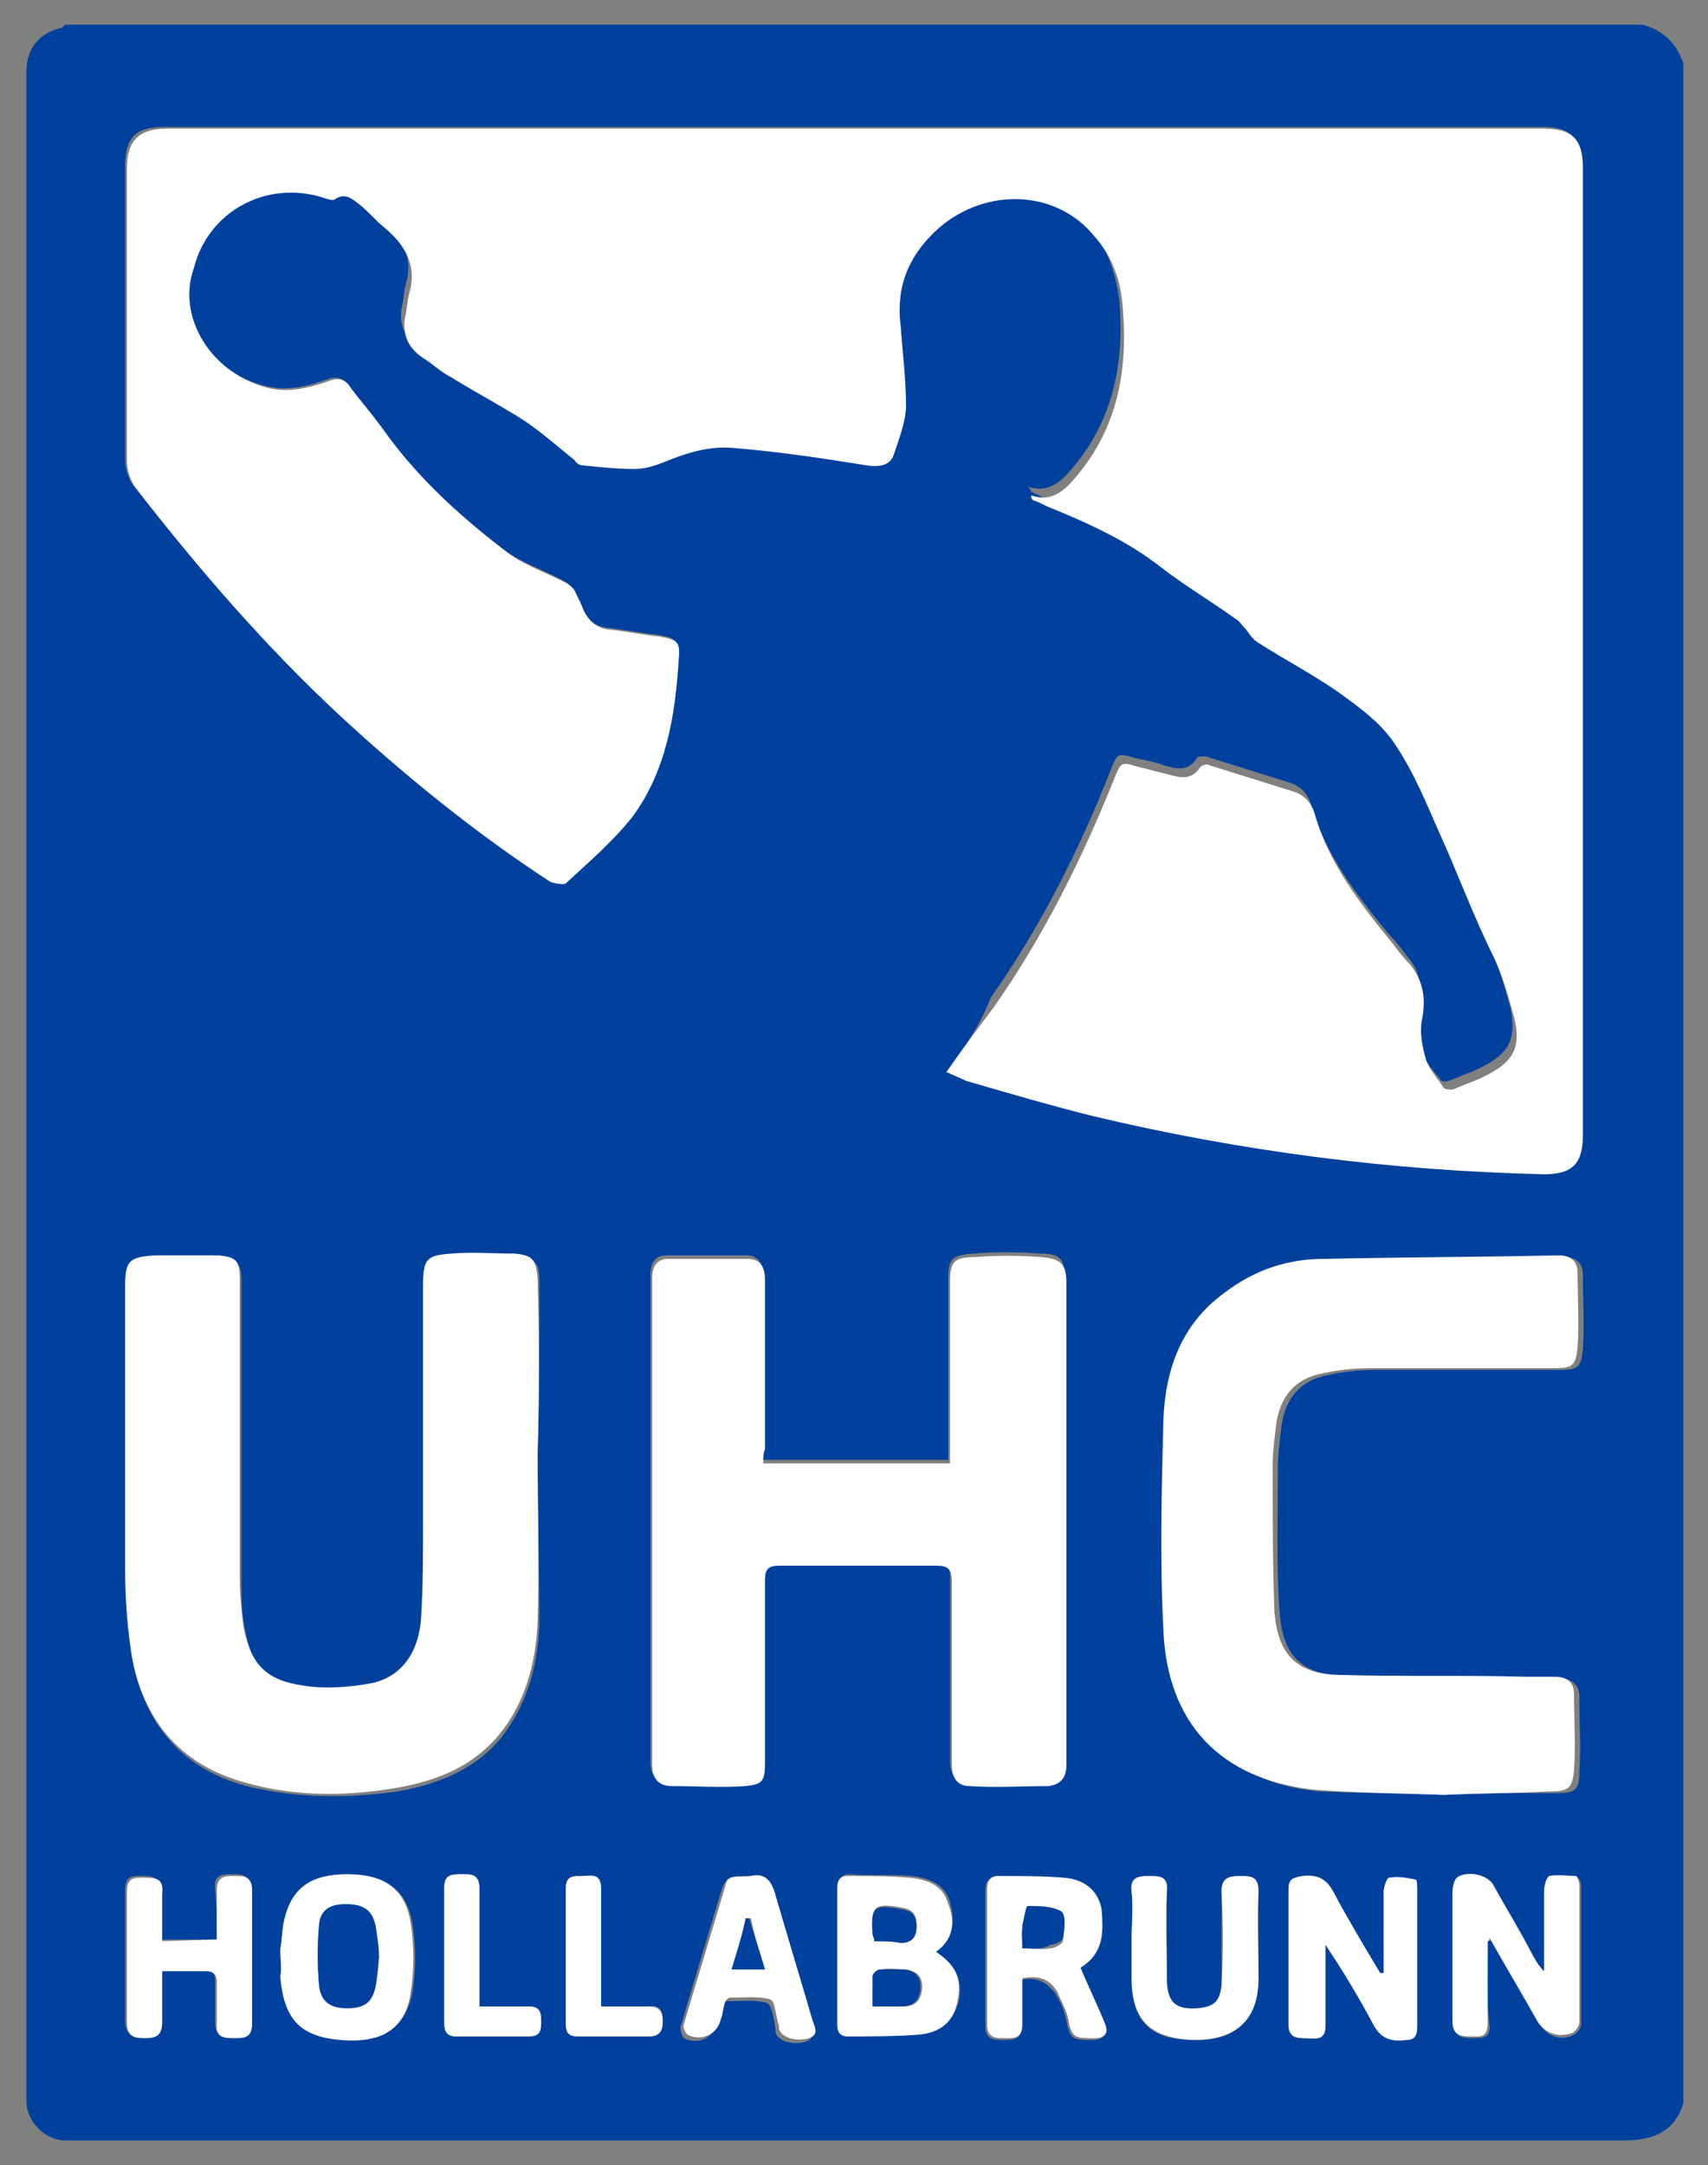 <?xml version="1.0" encoding="UTF-8"?>
<!-- Generator: Adobe Illustrator 25.4.1, SVG Export Plug-In . SVG Version: 6.00 Build 0)  -->
<svg xmlns="http://www.w3.org/2000/svg" xmlns:xlink="http://www.w3.org/1999/xlink" version="1.1" id="Ebene_1" x="0px" y="0px" viewBox="0 0 96.9 122.8" style="enable-background:new 0 0 96.9 122.8;" xml:space="preserve">
<rect x="0" y="0" width="96.9" height="122.8" fill="#808080" stroke="none"/>
<style type="text/css">
	.st0{clip-path:url(#SVGID_00000044897678095751624220000007863811680093288366_);fill:#01419D;}
	.st1{clip-path:url(#SVGID_00000079458232371884738650000018054026421333492366_);fill:#FFFFFF;}
	.st2{clip-path:url(#SVGID_00000047049907735337744790000005126619877662939542_);fill:#FFFFFF;}
	.st3{clip-path:url(#SVGID_00000137111577380628780580000012491106192844276374_);fill:#FFFFFF;}
	.st4{clip-path:url(#SVGID_00000017487862541380189700000006339449348670381457_);fill:#FFFFFF;}
	.st5{clip-path:url(#SVGID_00000137850141824800736170000002707085168996288921_);fill:#FFFFFF;}
	.st6{clip-path:url(#SVGID_00000130611031731684931180000012555153532011151018_);fill:#FFFFFF;}
	.st7{clip-path:url(#SVGID_00000124156454855136745600000011872432675100386740_);fill:#FFFFFF;}
	.st8{clip-path:url(#SVGID_00000021116754164899384860000004888613390084198789_);fill:#FFFFFF;}
	.st9{clip-path:url(#SVGID_00000150082786908615656200000013694308816462732733_);fill:#FFFFFF;}
	.st10{clip-path:url(#SVGID_00000016038113982709406550000017271654957660382642_);fill:#FFFFFF;}
	.st11{clip-path:url(#SVGID_00000019680169349304427870000001667495798429351557_);fill:#FFFFFF;}
	.st12{clip-path:url(#SVGID_00000048494280741121285670000003543500245202397590_);fill:#FFFFFF;}
	.st13{clip-path:url(#SVGID_00000143577759284727724330000004169246054582874013_);fill:#FFFFFF;}
	.st14{clip-path:url(#SVGID_00000140011720611324874970000008057253249965738901_);fill:#FFFFFF;}
	.st15{clip-path:url(#SVGID_00000080180738461215769690000003304118989877605794_);fill:#01419D;}
	.st16{clip-path:url(#SVGID_00000145024283035344083010000000403740015032501434_);fill:#01419D;}
	.st17{clip-path:url(#SVGID_00000103977320871538813710000018083597996257028269_);fill:#01419D;}
	.st18{clip-path:url(#SVGID_00000120536909051124546070000009982544950867912092_);fill:#01419D;}
	.st19{clip-path:url(#SVGID_00000077314902449946016120000005303799895135935618_);fill:#01419D;}
</style>
<g>
	<g>
		<g>
			<defs>
				<rect id="SVGID_1_" x="1.4" y="1.4" width="94.1" height="120"></rect>
			</defs>
			<clipPath id="SVGID_00000025415882325310544160000017083898304379051196_">
				<use xlink:href="#SVGID_1_" style="overflow:visible;"></use>
			</clipPath>
			<path style="clip-path:url(#SVGID_00000025415882325310544160000017083898304379051196_);fill:#01419D;" d="M34.1,113.8     c0-0.4,0-0.7,0-1c0-1.9,0-3.8,0-5.7c0-0.9-0.6-0.7-1.1-0.7s-0.9,0-0.9,0.7c0,2.6,0,5.1,0,7.7c0,0.6,0.2,0.7,0.7,0.7     c1.3,0,2.7,0,4,0c0.7,0,0.8-0.4,0.8-0.9c0-0.6-0.2-0.9-0.8-0.8C36,113.9,35.1,113.8,34.1,113.8 M27.2,113.8c0-0.4,0-0.8,0-1.1     c0-1.9,0-3.7,0-5.6c0-0.9-0.6-0.7-1.1-0.8c-0.6,0-0.9,0.1-0.9,0.8c0,2.5,0,5.1,0,7.6c0,0.5,0.2,0.8,0.7,0.8c1.4,0,2.7,0,4.1,0     c0.7,0,0.7-0.4,0.7-0.9s-0.1-0.8-0.7-0.8C29.1,113.9,28.2,113.8,27.2,113.8 M42.6,106.4c-0.7,0-1.3-0.1-1.6,0.6     c-0.8,2.6-1.6,5.3-2.4,8c0,0.2,0.1,0.5,0.2,0.6c0.8,0.4,1.7,0,1.9-0.9c0.1-0.3,0.1-0.6,0.2-0.8c0.1-0.1,0.2-0.3,0.3-0.4     c0.8,0,1.6-0.1,2.3,0.1c0.3,0.1,0.4,0.9,0.5,1.5c0,0,0,0.1,0,0.2c0.2,0.5,1,0.7,1.7,0.5c0.6-0.2,0.3-0.6,0.2-1     c-0.7-2.4-1.4-4.7-2.1-7.1C43.8,106.7,43.4,106.2,42.6,106.4 M64.2,110c0,0.7,0,1.5,0,2.2c0,2.4,1,3.5,3.5,3.5     c2.4,0.1,3.6-1.1,3.7-3.5c0-1.6,0-3.3,0-4.9c0-0.8-0.3-0.9-1-0.9s-1.1,0.1-1.1,0.9c0,1.7,0,3.5,0,5.3c0,0.9-0.4,1.2-1.3,1.3     c-1.3,0.1-1.8-0.3-1.8-1.7c0-1.6,0-3.2,0-4.9c0-0.8-0.4-0.8-1-0.9c-0.6,0-1,0.1-1,0.9C64.3,108.2,64.2,109.1,64.2,110      M15.9,110.6c0,0.5,0.1,1,0.1,1.5c0.1,2.3,1.1,3.4,3.4,3.6c2.2,0.1,3.6-0.6,4-2.7c0.2-1.3,0.2-2.6,0-3.9     c-0.3-1.9-1.5-2.7-3.6-2.8c-2.1,0-3.2,0.8-3.6,2.7C16,109.5,16,110.1,15.9,110.6 M12.3,110H9.1c0-0.9,0-1.8,0-2.7     c0-0.7-0.3-0.9-0.9-0.9s-1.1-0.1-1.1,0.8c0,2.5,0,5,0,7.4c0,0.8,0.4,0.9,1,0.9c0.6,0,1.1,0,1-0.9c-0.1-1,0-1.9,0-2.9     c0.9,0,1.7,0,2.5,0c0.4,0,0.6,0.2,0.6,0.6c0,0.8,0,1.6,0,2.4s0.5,0.8,1,0.8c0.6,0,1,0,1-0.8c0-2.5,0-5.1,0-7.6     c0-0.8-0.5-0.8-1-0.8s-1.1,0-1,0.8C12.3,108.1,12.3,109,12.3,110 M61.3,111.6C61.2,111.7,61.3,111.6,61.3,111.6     c1.3-0.8,1.4-2,1.1-3.2c-0.2-1.1-1-1.7-2.1-1.8c-1.3-0.1-2.6-0.1-3.8-0.1c-0.5,0-0.6,0.3-0.6,0.8c0,2.5,0,5.1,0,7.6     c0,0.8,0.5,0.8,1,0.8c0.6,0,1.1,0,1-0.8c0-0.9,0-1.7,0-2.6c0.9-0.2,1.5,0.1,2,0.8c0.3,0.5,0.5,1,0.6,1.5c0.2,1.1,0.4,1.1,1.5,1.1     c0.6,0,0.8-0.3,0.6-0.8C62.3,113.8,61.8,112.8,61.3,111.6 M53.1,110.7c1-0.8,1.1-1.7,0.8-2.8c-0.3-1.1-1.3-1.4-2.2-1.5     c-1.2-0.1-2.3,0-3.5-0.1c-0.5,0-0.6,0.3-0.6,0.7c0,2.6,0,5.1,0,7.7c0,0.4,0.2,0.7,0.6,0.7c1.3,0,2.7,0,4-0.1s1.9-0.8,2.2-1.8     C54.6,112.3,54.3,111.6,53.1,110.7 M84.4,110.1c0.1,0,0.1,0,0.2-0.1c0.9,1.6,1.8,3.1,2.7,4.7c0.4,0.8,1.3,1.1,2,0.7     c0.2-0.1,0.4-0.4,0.4-0.6c0-2.6,0-5.2,0-7.8c0-0.2-0.1-0.5-0.2-0.5c-0.5-0.1-1-0.1-1.5,0c-0.2,0-0.3,0.6-0.3,0.9     c0,0.9,0,1.9,0,2.8c0,0.6,0,1.1,0,1.7c-0.3-0.2-0.5-0.5-0.6-0.8c-0.8-1.4-1.6-2.7-2.3-4.1c-0.3-0.6-1.2-0.9-1.9-0.5     c-0.2,0.1-0.4,0.7-0.4,1c0,2.4,0,4.8,0,7.2c0,0.8,0.4,0.9,1,0.9s1.1,0,1-0.8C84.3,113.2,84.4,111.7,84.4,110.1 M78.5,111.9     c-0.1,0-0.1,0-0.2,0c-0.9-1.5-1.8-3-2.6-4.5c-0.4-0.8-0.9-1.1-1.8-1c-0.6,0.1-0.8,0.2-0.8,0.8c0,2.5,0,5.1,0,7.6     c0,0.7,0.3,0.8,0.9,0.8c0.5,0,1.2,0.2,1.2-0.7c0-1.3,0-2.6,0-3.9c0-0.2,0-0.5,0-0.7c1,1.5,1.9,2.9,2.7,4.5c0.4,0.9,1.1,1,1.9,0.9     c0.4,0,0.6-0.2,0.6-0.7c0-2.6,0-5.2,0-7.9c0-0.2-0.1-0.5-0.1-0.5c-0.5-0.1-1-0.1-1.5-0.1c-0.1,0-0.3,0.5-0.3,0.8     C78.5,108.8,78.5,110.4,78.5,111.9 M81.9,101.8C81.9,101.8,81.9,101.7,81.9,101.8c2.1-0.1,4.2-0.1,6.4-0.1c1.1,0,1.3-0.2,1.3-1.2     c0.1-1.4,0-2.9,0-4.3c0-0.7-0.5-1-1.1-1c-0.5,0-1.1,0-1.6,0c-3.5,0-7,0-10.4-0.1c-2.6-0.1-3.7-1.1-3.9-3.6     c-0.2-2.7-0.1-5.5-0.1-8.2c0-0.8,0.1-1.6,0.2-2.4c0.2-1.5,1-2.6,2.6-2.9c0.9-0.2,1.8-0.3,2.7-0.3c3.5,0,7,0,10.4,0     c1.1,0,1.3-0.1,1.4-1.2c0.1-1.4,0-2.8,0-4.2c0-0.7-0.4-1-1.1-1c-4.4,0-8.9,0-13.3,0.2c-2,0.1-4,0.7-5.6,1.9     c-2.4,1.8-3.4,4.5-3.5,7.3c-0.2,3.9-0.2,7.8,0,11.8c0.2,5.3,3.3,8.6,8.5,9.1C76.9,101.7,79.4,101.7,81.9,101.8 M30.5,82.4     C30.5,82.4,30.6,82.4,30.5,82.4c0.1-3.2,0.1-6.5,0.1-9.7c0-1.1-0.2-1.3-1.3-1.4c-1.2-0.1-2.4-0.1-3.6,0c-1.5,0.1-1.6,0.3-1.6,1.8     c0,4.5,0,8.9,0,13.4c0,1.8,0,3.5-0.1,5.3c-0.1,2.2-1.1,3.6-3,3.9c-1.2,0.2-2.5,0.3-3.7,0.1c-2.1-0.3-3-1.2-3.4-3.4     c-0.2-0.9-0.2-1.8-0.2-2.7c0-5.7,0-11.3,0-17c0-1-0.2-1.3-1.2-1.3c-1.2-0.1-2.4-0.1-3.6,0c-1.5,0.1-1.7,0.3-1.7,1.8     c0,5.3,0,10.7,0,16c0,1.5,0.1,2.9,0.3,4.4c0.5,4,2.7,6.7,6.5,7.7c2.8,0.7,5.7,0.7,8.6,0.3c2.2-0.4,4.3-1.2,5.8-3     c1.5-1.9,2.1-4.1,2.2-6.4C30.6,88.8,30.5,85.6,30.5,82.4 M43.3,83c0-0.3,0-0.7,0-1c0-3.2,0-6.4,0-9.6c0-0.8-0.3-1.2-1-1.2     c-1.5,0-3,0-4.5,0c-0.6,0-0.9,0.4-0.9,1.1c0,9.2,0,18.4,0,27.6c0,0.8,0.3,1.2,1.1,1.2c1.4,0,2.8,0.1,4.2,0c1-0.1,1.1-0.3,1.1-1.4     c0-3.4,0-6.9,0-10.3c0-0.6,0.2-0.8,0.8-0.8c3,0,6,0,8.9,0c0.7,0,0.9,0.2,0.9,0.9c0,3.5,0,6.9,0,10.4c0,0.7,0.3,1.2,1,1.2     c1.5,0,3,0,4.5,0c0.7,0,1-0.5,1-1.2c0-1,0-2,0-3.1c0-8.1,0-16.1,0-24.2c0-1.2-0.2-1.5-1.4-1.5c-1.2-0.1-2.5-0.1-3.8,0     c-1.2,0.1-1.4,0.3-1.4,1.4c0,3.1,0,6.2,0,9.3v1H43.3V83z M53.7,60.8c0.4,0.1,0.7,0.3,1,0.4c2.4,0.7,4.8,1.4,7.2,2     c8.4,2.1,17,3.1,25.6,3.3c1.6,0,2.2-0.6,2.2-2.2c0-18.3,0-36.6,0-54.9c0-1.6-0.6-2.2-2.2-2.2c-26.1,0-52.1,0-78.2,0     c-1.6,0-2.2,0.6-2.2,2.2c0,5.5,0,11,0,16.6c0,0.6,0.2,1.3,0.6,1.7c3.5,4.5,7.3,8.9,11.5,12.8c3.7,3.5,7.7,6.6,11.9,9.4     c0.2,0.2,0.8,0.3,0.9,0.1c1.3-1.2,2.8-2.4,3.8-3.8c1.9-2.6,2.4-5.7,2.6-8.8c0.1-1.1,0-1.2-1.1-1.4c-1-0.1-1.9-0.3-2.9-0.4     c-0.7-0.1-1.1-0.5-1.4-1.1c-0.2-0.4-0.3-0.8-0.5-1.1c-0.1-0.2-0.4-0.4-0.6-0.5c-1.1-0.6-2.4-1-3.4-1.8c-2.6-2-5-4.2-6.9-6.9     c-0.5-0.8-1.2-1.5-1.8-2.3c-0.3-0.4-0.6-0.6-1.2-0.4c-1.1,0.4-2.3,0.7-3.5,0.4c-3.3-0.8-5.2-4-4.3-7.2c0.8-3.1,4.1-4.9,7.3-4     c0.2,0.1,0.5,0.2,0.7,0.1c0.6-0.4,1,0,1.4,0.3c0.5,0.4,0.9,0.9,1.4,1.3c1.2,1,1.9,2.2,1.4,3.8c-0.1,0.4-0.1,0.8-0.2,1.2     c-0.2,1,0.2,1.8,1,2.4c0.5,0.4,1,0.8,1.6,1.1c1.3,0.8,2.7,1.5,3.9,2.3c1.1,0.7,2.1,1.6,3.1,2.4c0.2,0.1,0.3,0.2,0.5,0.3     c1,0.1,1.9,0.2,2.9,0.2c0.6,0,1.2-0.1,1.7-0.4c1.2-0.5,2.5-1,3.8-0.8c2.6,0.3,5.1,0.6,7.7,1c0.7,0.1,1.3,0,1.5-0.6     c0.3-0.9,0.7-1.8,0.7-2.8c0-1.5-0.2-3-0.3-4.5c-0.2-2.3,0.5-4.1,2.2-5.6c2.6-2.2,6.5-2.1,8.7,0.4c1,1.2,1.5,2.7,1.7,4.2     c0.3,3.5-0.3,6.8-2.7,9.6c-0.6,0.7-1.3,1.4-2.5,1c0.1,0.1,0.2,0.2,0.2,0.3c0.3,0.1,0.6,0.3,0.9,0.4c2.2,0.9,4.4,1.9,6.3,3.4     c1.4,1.1,2.8,2,4.2,2.9c0.2,0.1,0.4,0.3,0.5,0.5c0.2,0.3,0.4,0.6,0.7,0.8c1.7,1.1,3.5,2.1,5.1,3.2c1,0.7,2.1,1.6,2.8,2.7     c1,1.5,1.7,3.2,2.4,4.8c1.1,2.4,2,4.9,3.2,7.3c0.5,1.1,0.8,2.2,1.1,3.3c0.4,2-0.3,2.7-2,3.5c-0.5,0.2-1,0.4-1.5,0.6     c-0.2,0.1-0.5,0-0.5-0.1c-0.4-0.5-0.9-1-1-1.6c-0.2-0.8-0.4-1.7-0.2-2.4c0.2-1.2,0.1-2.1-0.7-3c-0.3-0.4-0.6-0.8-1-1.2     c-1.8-2.2-3.6-4.5-4.4-7.3c-0.2-0.7-0.6-1.1-1.2-1.3c-1.6-0.5-3.2-1-4.8-1.5c-0.2,0-0.5,0-0.5,0.1c-0.5,0.8-1.2,0.6-1.9,0.4     c-0.5-0.2-1.1-0.3-1.6-0.4c-1-0.3-1-0.3-1.4,0.7c-1.8,4.6-4,8.9-6.8,12.9C55.5,58.4,54.6,59.5,53.7,60.8 M95.5,3.6v115.7     c-0.5,1.6-1.7,2.1-3.4,2.1c-29.2,0-58.4,0-87.6,0c-0.3,0-0.6,0-0.9,0c-1.1-0.1-2-1-2.1-2.1c0-0.3,0-0.6,0-0.9     c0-37.9,0-75.9,0-113.8c0-0.2,0-0.4,0-0.6c0-1.2,0.7-2.1,1.9-2.4c0.1,0,0.2-0.1,0.3-0.2h89.5C94.3,1.7,95.1,2.4,95.5,3.6"></path>
		</g>
		<g>
			<defs>
				<rect id="SVGID_00000070827999802571866450000002539849050393279932_" x="1.4" y="1.4" width="94.1" height="120"></rect>
			</defs>
			<clipPath id="SVGID_00000093162630729566812380000012747552040390413714_">
				<use xlink:href="#SVGID_00000070827999802571866450000002539849050393279932_" style="overflow:visible;"></use>
			</clipPath>
			<path style="clip-path:url(#SVGID_00000093162630729566812380000012747552040390413714_);fill:#FFFFFF;" d="M53.7,60.8     c0.9-1.3,1.8-2.5,2.7-3.7c2.8-4,5-8.4,6.8-12.9c0.4-1,0.4-1,1.4-0.7c0.5,0.1,1.1,0.3,1.6,0.4c0.7,0.2,1.4,0.4,1.9-0.4     c0.1-0.1,0.4-0.2,0.5-0.1c1.6,0.5,3.2,1,4.8,1.5c0.6,0.2,1,0.6,1.2,1.3c0.8,2.8,2.6,5.1,4.4,7.3c0.3,0.4,0.6,0.8,1,1.2     c0.7,0.9,0.9,1.8,0.7,3c-0.2,0.8,0,1.7,0.2,2.4c0.2,0.6,0.7,1.1,1,1.6c0.1,0.1,0.4,0.1,0.5,0.1c0.5-0.2,1-0.4,1.5-0.6     c1.7-0.8,2.5-1.5,2-3.5c-0.3-1.1-0.6-2.2-1.1-3.3c-1.2-2.4-2.1-4.9-3.2-7.3c-0.7-1.6-1.4-3.3-2.4-4.8c-0.7-1.1-1.7-1.9-2.8-2.7     c-1.6-1.2-3.4-2.1-5.1-3.2c-0.3-0.2-0.5-0.6-0.7-0.8s-0.3-0.4-0.5-0.5c-1.4-1-2.9-1.9-4.2-2.9c-1.9-1.5-4.1-2.5-6.3-3.4     c-0.3-0.1-0.6-0.3-0.9-0.4c-0.1,0-0.2-0.1-0.2-0.3c1.2,0.4,1.9-0.3,2.5-1c2.4-2.8,3-6.1,2.7-9.6c-0.1-1.6-0.6-3-1.7-4.2     c-2.1-2.5-6-2.7-8.7-0.4c-1.7,1.5-2.5,3.3-2.2,5.6c0.1,1.5,0.3,3,0.3,4.5c0,0.9-0.4,1.9-0.7,2.8c-0.2,0.6-0.8,0.7-1.5,0.6     c-2.5-0.4-5.1-0.8-7.7-1c-1.3-0.1-2.6,0.3-3.8,0.8c-0.5,0.2-1.1,0.4-1.7,0.4c-1,0-1.9-0.1-2.9-0.2c-0.2,0-0.4-0.1-0.5-0.3     c-1-0.8-2-1.7-3.1-2.4c-1.3-0.8-2.6-1.5-3.9-2.3c-0.6-0.3-1.1-0.8-1.6-1.1c-0.9-0.6-1.2-1.4-1-2.4c0.1-0.4,0.1-0.8,0.2-1.2     c0.5-1.6-0.2-2.8-1.4-3.8c-0.5-0.4-0.9-0.9-1.4-1.3c-0.4-0.3-0.8-0.7-1.4-0.3c-0.1,0.1-0.4,0-0.7-0.1c-3.2-1-6.5,0.8-7.3,4     c-1,2.8,1,6,4.2,6.8c1.2,0.3,2.3,0,3.5-0.4c0.5-0.2,0.9-0.1,1.2,0.4c0.6,0.8,1.2,1.5,1.8,2.3c1.9,2.7,4.3,4.9,6.9,6.9     c1,0.8,2.2,1.2,3.4,1.8c0.2,0.1,0.5,0.3,0.6,0.5c0.2,0.4,0.4,0.8,0.5,1.1c0.3,0.6,0.7,1,1.4,1.1c1,0.1,1.9,0.3,2.9,0.4     c1.1,0.2,1.2,0.3,1.1,1.4c-0.2,3.1-0.7,6.2-2.6,8.8c-1.1,1.4-2.5,2.6-3.8,3.8c-0.1,0.1-0.7,0-0.9-0.1c-4.3-2.8-8.2-6-11.9-9.4     c-4.2-3.9-8-8.3-11.5-12.8c-0.4-0.5-0.6-1.1-0.6-1.7c0-5.5,0-11,0-16.6c0-1.5,0.7-2.2,2.2-2.2c26.1,0,52.1,0,78.2,0     c1.6,0,2.2,0.6,2.2,2.2c0,18.3,0,36.6,0,54.9c0,1.6-0.6,2.2-2.2,2.2c-8.7-0.2-17.2-1.3-25.6-3.3c-2.4-0.6-4.8-1.3-7.2-2     C54.4,61.1,54.1,61,53.7,60.8"></path>
		</g>
		<g>
			<defs>
				<rect id="SVGID_00000089566940923325244770000015068559200978793370_" x="1.4" y="1.4" width="94.1" height="120"></rect>
			</defs>
			<clipPath id="SVGID_00000102515890367642025420000006090557819234572183_">
				<use xlink:href="#SVGID_00000089566940923325244770000015068559200978793370_" style="overflow:visible;"></use>
			</clipPath>
			<path style="clip-path:url(#SVGID_00000102515890367642025420000006090557819234572183_);fill:#FFFFFF;" d="M43.3,83h10.6v-1     c0-3.1,0-6.2,0-9.3c0-1.1,0.2-1.4,1.4-1.4c1.2-0.1,2.5-0.1,3.8,0c1.1,0.1,1.4,0.4,1.4,1.5c0,8.1,0,16.1,0,24.2c0,1,0,2,0,3.1     c0,0.7-0.3,1.1-1,1.2c-1.5,0-3,0.1-4.5,0c-0.7,0-1-0.5-1-1.2c0-3.5,0-6.9,0-10.4c0-0.7-0.2-0.9-0.9-0.9c-3,0-6,0-8.9,0     c-0.6,0-0.8,0.2-0.8,0.8c0,3.4,0,6.9,0,10.3c0,1.1-0.1,1.3-1.1,1.4c-1.4,0.1-2.8,0-4.2,0c-0.7,0-1.1-0.4-1.1-1.2     c0-9.2,0-18.4,0-27.6c0-0.7,0.3-1.1,0.9-1.1c1.5,0,3,0,4.5,0c0.7,0,1,0.4,1,1.2c0,3.2,0,6.4,0,9.6C43.3,82.4,43.3,82.7,43.3,83"></path>
		</g>
		<g>
			<defs>
				<rect id="SVGID_00000066490545694074975550000006006339264823183260_" x="1.4" y="1.4" width="94.1" height="120"></rect>
			</defs>
			<clipPath id="SVGID_00000064316367220891537180000008598580323470227877_">
				<use xlink:href="#SVGID_00000066490545694074975550000006006339264823183260_" style="overflow:visible;"></use>
			</clipPath>
			<path style="clip-path:url(#SVGID_00000064316367220891537180000008598580323470227877_);fill:#FFFFFF;" d="M30.5,82.4     c0,3.2,0.1,6.4,0,9.6c-0.1,2.3-0.7,4.6-2.2,6.4s-3.5,2.6-5.8,3c-2.9,0.5-5.8,0.5-8.6-0.3c-3.7-1-6-3.7-6.5-7.7     C7.2,92,7.1,90.5,7.1,89c0-5.3,0-10.7,0-16c0-1.5,0.2-1.7,1.7-1.8c1.2,0,2.4,0,3.6,0c1,0.1,1.2,0.3,1.2,1.3c0,5.7,0,11.3,0,17     c0,0.9,0.1,1.8,0.2,2.7c0.4,2.2,1.3,3.1,3.4,3.4c1.2,0.2,2.5,0.1,3.7-0.1c1.8-0.3,2.9-1.7,3-3.9c0.1-1.7,0.1-3.5,0.1-5.3     c0-4.5,0-8.9,0-13.4c0-1.5,0.2-1.7,1.6-1.8c1.2-0.1,2.4,0,3.6,0c1,0.1,1.2,0.3,1.3,1.4C30.6,75.9,30.6,79.2,30.5,82.4     C30.6,82.4,30.5,82.4,30.5,82.4"></path>
		</g>
		<g>
			<defs>
				<rect id="SVGID_00000037650382245737572280000008716283173277387676_" x="1.4" y="1.4" width="94.1" height="120"></rect>
			</defs>
			<clipPath id="SVGID_00000041988246550791213820000016491691656044980620_">
				<use xlink:href="#SVGID_00000037650382245737572280000008716283173277387676_" style="overflow:visible;"></use>
			</clipPath>
			<path style="clip-path:url(#SVGID_00000041988246550791213820000016491691656044980620_);fill:#FFFFFF;" d="M81.9,101.8     c-2.5-0.1-4.9-0.1-7.4-0.3c-5.3-0.6-8.3-3.8-8.5-9.1c-0.2-3.9-0.1-7.8,0-11.8c0.1-2.9,1-5.5,3.5-7.3c1.7-1.3,3.6-1.9,5.6-1.9     c4.4-0.1,8.9-0.1,13.3-0.2c0.7,0,1.1,0.3,1.1,1c0,1.4,0.1,2.8,0,4.2c-0.1,1.1-0.3,1.2-1.4,1.2c-3.5,0-7,0-10.4,0     c-0.9,0-1.8,0.1-2.7,0.3c-1.6,0.3-2.4,1.4-2.6,2.9c-0.1,0.8-0.2,1.6-0.2,2.4c0,2.7,0,5.5,0.1,8.2c0.2,2.5,1.3,3.6,3.9,3.6     c3.5,0.1,7,0,10.4,0.1c0.5,0,1.1,0,1.6,0c0.7,0,1.1,0.3,1.1,1c0,1.4,0.1,2.9,0,4.3c-0.1,1-0.3,1.2-1.3,1.2     C86.1,101.7,84,101.7,81.9,101.8C81.9,101.7,81.9,101.8,81.9,101.8"></path>
		</g>
		<g>
			<defs>
				<rect id="SVGID_00000163049929614777434000000003136426487455774368_" x="1.4" y="1.4" width="94.1" height="120"></rect>
			</defs>
			<clipPath id="SVGID_00000145058533288645287150000017492669137798252178_">
				<use xlink:href="#SVGID_00000163049929614777434000000003136426487455774368_" style="overflow:visible;"></use>
			</clipPath>
			<path style="clip-path:url(#SVGID_00000145058533288645287150000017492669137798252178_);fill:#FFFFFF;" d="M78.5,111.9     c0-1.5,0-3.1,0-4.6c0-0.3,0.2-0.8,0.3-0.8c0.5-0.1,1,0,1.5,0.1c0.1,0,0.1,0.3,0.1,0.5c0,2.6,0,5.2,0,7.9c0,0.5-0.2,0.7-0.6,0.7     c-0.8,0.1-1.4,0-1.9-0.9c-0.8-1.5-1.7-3-2.7-4.5c0,0.2,0,0.5,0,0.7c0,1.3,0,2.6,0,3.9c0,0.9-0.6,0.7-1.2,0.7     c-0.5,0-0.9-0.1-0.9-0.8c0-2.5,0-5.1,0-7.6c0-0.6,0.2-0.7,0.8-0.8c0.9-0.1,1.4,0.2,1.8,1c0.8,1.5,1.7,3,2.6,4.5     C78.4,111.9,78.4,111.9,78.5,111.9"></path>
		</g>
		<g>
			<defs>
				<rect id="SVGID_00000028293520881676979620000003088675072049836733_" x="1.4" y="1.4" width="94.1" height="120"></rect>
			</defs>
			<clipPath id="SVGID_00000063619337433946894380000006358330915958881436_">
				<use xlink:href="#SVGID_00000028293520881676979620000003088675072049836733_" style="overflow:visible;"></use>
			</clipPath>
			<path style="clip-path:url(#SVGID_00000063619337433946894380000006358330915958881436_);fill:#FFFFFF;" d="M84.4,110.1     c0,1.5,0,3.1,0,4.6c0,0.9-0.4,0.8-1,0.8s-1-0.1-1-0.9c0-2.4,0-4.8,0-7.2c0-0.4,0.1-0.9,0.4-1c0.7-0.3,1.6,0,1.9,0.5     c0.8,1.4,1.6,2.7,2.3,4.1c0.2,0.3,0.3,0.5,0.6,0.8c0-0.6,0-1.1,0-1.7c0-0.9,0-1.9,0-2.8c0-0.3,0.1-0.8,0.3-0.9c0.5-0.1,1,0,1.5,0     c0.1,0,0.2,0.4,0.2,0.5c0,2.6,0,5.2,0,7.8c0,0.2-0.2,0.5-0.4,0.6c-0.8,0.3-1.6,0-2-0.7c-0.9-1.6-1.8-3.1-2.7-4.7     C84.5,110.1,84.4,110.1,84.4,110.1"></path>
		</g>
		<g>
			<defs>
				<rect id="SVGID_00000047030508985395383400000016730338512715480482_" x="1.4" y="1.4" width="94.1" height="120"></rect>
			</defs>
			<clipPath id="SVGID_00000067943079805430749590000000990134833211386784_">
				<use xlink:href="#SVGID_00000047030508985395383400000016730338512715480482_" style="overflow:visible;"></use>
			</clipPath>
			<path style="clip-path:url(#SVGID_00000067943079805430749590000000990134833211386784_);fill:#FFFFFF;" d="M49.6,110.1     c0.5,0,1,0,1.5,0s0.9-0.3,0.9-0.9s-0.2-0.9-0.8-1c-1.6-0.3-1.8-0.1-1.7,1.4C49.5,109.7,49.6,109.8,49.6,110.1 M49.5,113.8     c0.6,0,1.2,0,1.7,0c0.6,0,1-0.2,1.1-0.9c0.1-0.7-0.2-1.1-0.9-1.2c-0.5,0-0.9-0.1-1.4,0c-0.2,0-0.4,0.2-0.4,0.4     C49.5,112.7,49.5,113.2,49.5,113.8 M53.1,110.7c1.2,0.8,1.5,1.6,1.2,2.9c-0.2,1-0.9,1.7-2.2,1.8c-1.3,0.1-2.7,0.1-4,0.1     c-0.5,0-0.6-0.3-0.6-0.7c0-2.6,0-5.1,0-7.7c0-0.4,0.1-0.7,0.6-0.7c1.2,0,2.4,0,3.5,0.1c1,0.1,1.9,0.4,2.2,1.5     C54.2,109,54.1,110,53.1,110.7"></path>
		</g>
		<g>
			<defs>
				<rect id="SVGID_00000045594663337947580390000013581141174959492494_" x="1.4" y="1.4" width="94.1" height="120"></rect>
			</defs>
			<clipPath id="SVGID_00000018232380846969601620000017832037336481787535_">
				<use xlink:href="#SVGID_00000045594663337947580390000013581141174959492494_" style="overflow:visible;"></use>
			</clipPath>
			<path style="clip-path:url(#SVGID_00000018232380846969601620000017832037336481787535_);fill:#FFFFFF;" d="M58,110.5     c0.6,0,1.1,0.1,1.6,0c0.3,0,0.7-0.3,0.7-0.4c0.1-0.5,0.1-1.3-0.1-1.5c-0.5-0.3-1.3-0.3-1.9-0.3c-0.1,0-0.2,0.7-0.3,1.1     C57.9,109.6,58,110,58,110.5 M61.3,111.6c0.5,1.2,1,2.2,1.4,3.2c0.2,0.5,0,0.8-0.6,0.8c-1.1,0-1.3,0-1.5-1.1     c-0.1-0.5-0.4-1-0.6-1.5c-0.4-0.7-1-1-2-0.8c0,0.9,0,1.7,0,2.6c0,0.8-0.4,0.8-1,0.8c-0.5,0-1,0-1-0.8c0-2.5,0-5.1,0-7.6     c0-0.4,0.1-0.8,0.6-0.8c1.3,0,2.6,0,3.8,0.1c1.1,0.1,1.9,0.7,2.1,1.8C62.6,109.6,62.6,110.8,61.3,111.6     C61.3,111.6,61.2,111.7,61.3,111.6"></path>
		</g>
		<g>
			<defs>
				<rect id="SVGID_00000163763304408019995900000003131275707200303744_" x="1.4" y="1.4" width="94.1" height="120"></rect>
			</defs>
			<clipPath id="SVGID_00000075863867966517271490000011434330113510908594_">
				<use xlink:href="#SVGID_00000163763304408019995900000003131275707200303744_" style="overflow:visible;"></use>
			</clipPath>
			<path style="clip-path:url(#SVGID_00000075863867966517271490000011434330113510908594_);fill:#FFFFFF;" d="M12.3,110     c0-1,0-1.9,0-2.8c0-0.8,0.5-0.8,1-0.8s1,0,1,0.8c0,2.5,0,5.1,0,7.6c0,0.8-0.5,0.8-1,0.8s-1.1,0-1-0.8c0-0.8,0-1.6,0-2.4     c0-0.4-0.2-0.6-0.6-0.6c-0.8,0-1.6,0-2.5,0c0,1,0,2,0,2.9c0,0.8-0.4,0.9-1,0.9s-1-0.1-1-0.9c0-2.5,0-5,0-7.4     c0-0.9,0.5-0.8,1.1-0.8s1,0.1,0.9,0.9c0,0.9,0,1.8,0,2.7L12.3,110L12.3,110z"></path>
		</g>
		<g>
			<defs>
				<rect id="SVGID_00000110471402446991964500000001454023206508840353_" x="1.4" y="1.4" width="94.1" height="120"></rect>
			</defs>
			<clipPath id="SVGID_00000109733364861381629350000001582677773467705223_">
				<use xlink:href="#SVGID_00000110471402446991964500000001454023206508840353_" style="overflow:visible;"></use>
			</clipPath>
			<path style="clip-path:url(#SVGID_00000109733364861381629350000001582677773467705223_);fill:#FFFFFF;" d="M21.5,111     c-0.1-0.6-0.1-1.2-0.2-1.8c-0.2-0.9-0.7-1.2-1.7-1.2c-0.9,0-1.5,0.4-1.5,1.2c-0.1,1.1-0.1,2.3,0,3.4c0.1,0.9,0.6,1.3,1.6,1.3     s1.4-0.3,1.6-1.2C21.4,112.2,21.5,111.6,21.5,111 M15.9,110.6c0.1-0.6,0.1-1.1,0.2-1.6c0.4-1.9,1.5-2.7,3.6-2.7s3.3,0.8,3.6,2.8     c0.2,1.3,0.2,2.6,0,3.9c-0.3,2.2-1.8,2.9-4,2.7c-2.3-0.2-3.2-1.2-3.4-3.6C16,111.6,15.9,111.1,15.9,110.6"></path>
		</g>
		<g>
			<defs>
				<rect id="SVGID_00000100350978912251659920000014009558695458303157_" x="1.4" y="1.4" width="94.1" height="120"></rect>
			</defs>
			<clipPath id="SVGID_00000181805412002953786080000013432567462869270192_">
				<use xlink:href="#SVGID_00000100350978912251659920000014009558695458303157_" style="overflow:visible;"></use>
			</clipPath>
			<path style="clip-path:url(#SVGID_00000181805412002953786080000013432567462869270192_);fill:#FFFFFF;" d="M64.2,110     c0-0.9,0.1-1.8,0-2.7c-0.1-0.8,0.3-0.9,1-0.9c0.6,0,1.1,0,1,0.9c-0.1,1.6,0,3.2,0,4.9c0,1.4,0.5,1.8,1.8,1.7     c0.9-0.1,1.2-0.4,1.3-1.3c0.1-1.7,0.1-3.5,0-5.3c0-0.8,0.4-0.9,1.1-0.9s1,0.1,1,0.9c-0.1,1.6,0,3.3,0,4.9c0,2.4-1.3,3.5-3.7,3.5     c-2.4-0.1-3.5-1.1-3.5-3.5C64.2,111.4,64.2,110.7,64.2,110"></path>
		</g>
		<g>
			<defs>
				<rect id="SVGID_00000165928311999592858070000012757873361542471074_" x="1.4" y="1.4" width="94.1" height="120"></rect>
			</defs>
			<clipPath id="SVGID_00000088097789808441851820000003911578769964657298_">
				<use xlink:href="#SVGID_00000165928311999592858070000012757873361542471074_" style="overflow:visible;"></use>
			</clipPath>
			<path style="clip-path:url(#SVGID_00000088097789808441851820000003911578769964657298_);fill:#FFFFFF;" d="M43.4,111.7     c-0.3-1-0.6-1.9-0.8-2.9c-0.1,0-0.1,0-0.2,0c-0.3,0.9-0.5,1.9-0.8,2.9H43.4z M42.6,106.4c0.8-0.2,1.2,0.3,1.4,1.1     c0.7,2.4,1.4,4.7,2.1,7.1c0.1,0.3,0.4,0.8-0.2,1c-0.7,0.2-1.5,0-1.7-0.5c0,0,0-0.1,0-0.2c-0.2-0.5-0.2-1.4-0.5-1.5     c-0.7-0.2-1.5-0.1-2.3-0.1c-0.1,0-0.3,0.2-0.3,0.4c-0.1,0.3-0.1,0.6-0.2,0.8c-0.2,0.9-1.1,1.3-1.9,0.9c-0.1-0.1-0.3-0.4-0.2-0.6     c0.8-2.7,1.6-5.3,2.4-8C41.3,106.3,41.9,106.5,42.6,106.4"></path>
		</g>
		<g>
			<defs>
				<rect id="SVGID_00000000186656247281311380000006096978118843888283_" x="1.4" y="1.4" width="94.1" height="120"></rect>
			</defs>
			<clipPath id="SVGID_00000137835885445710674680000000738564637706105535_">
				<use xlink:href="#SVGID_00000000186656247281311380000006096978118843888283_" style="overflow:visible;"></use>
			</clipPath>
			<path style="clip-path:url(#SVGID_00000137835885445710674680000000738564637706105535_);fill:#FFFFFF;" d="M27.2,113.8     c1,0,1.9,0,2.8,0c0.6,0,0.7,0.3,0.7,0.8s0,0.9-0.7,0.9c-1.4,0-2.7,0-4.1,0c-0.5,0-0.7-0.2-0.7-0.8c0-2.5,0-5.1,0-7.6     c0-0.7,0.3-0.8,0.9-0.8c0.5,0,1.1-0.1,1.1,0.8c0,1.9,0,3.7,0,5.6C27.2,113.1,27.2,113.4,27.2,113.8"></path>
		</g>
		<g>
			<defs>
				<rect id="SVGID_00000148647434589875074270000000796387650041296285_" x="1.4" y="1.4" width="94.1" height="120"></rect>
			</defs>
			<clipPath id="SVGID_00000119818834943582646390000014541277497257023874_">
				<use xlink:href="#SVGID_00000148647434589875074270000000796387650041296285_" style="overflow:visible;"></use>
			</clipPath>
			<path style="clip-path:url(#SVGID_00000119818834943582646390000014541277497257023874_);fill:#FFFFFF;" d="M34.1,113.8     c1,0,1.9,0,2.7,0c0.6,0,0.8,0.3,0.8,0.8s-0.1,0.9-0.8,0.9c-1.3,0-2.7,0-4,0c-0.5,0-0.7-0.2-0.7-0.7c0-2.6,0-5.1,0-7.7     c0-0.7,0.4-0.7,0.9-0.7s1.1-0.2,1.1,0.7c0,1.9,0,3.8,0,5.7C34.1,113.1,34.1,113.4,34.1,113.8"></path>
		</g>
		<g>
			<defs>
				<rect id="SVGID_00000041254253772967266450000001887877272384153774_" x="1.4" y="1.4" width="94.1" height="120"></rect>
			</defs>
			<clipPath id="SVGID_00000034052017355728384110000016167645926531612303_">
				<use xlink:href="#SVGID_00000041254253772967266450000001887877272384153774_" style="overflow:visible;"></use>
			</clipPath>
			<path style="clip-path:url(#SVGID_00000034052017355728384110000016167645926531612303_);fill:#01419D;" d="M49.5,113.8     c0-0.6,0-1.2,0-1.7c0-0.2,0.3-0.4,0.4-0.4c0.5,0,0.9,0,1.4,0c0.7,0.1,1,0.5,0.9,1.2s-0.5,0.9-1.1,0.9     C50.7,113.8,50.2,113.8,49.5,113.8"></path>
		</g>
		<g>
			<defs>
				<rect id="SVGID_00000177467261947671834440000016831580564818750132_" x="1.4" y="1.4" width="94.1" height="120"></rect>
			</defs>
			<clipPath id="SVGID_00000078761447004628126470000011223116011688401034_">
				<use xlink:href="#SVGID_00000177467261947671834440000016831580564818750132_" style="overflow:visible;"></use>
			</clipPath>
			<path style="clip-path:url(#SVGID_00000078761447004628126470000011223116011688401034_);fill:#01419D;" d="M49.6,110.1     c0-0.2-0.1-0.3-0.1-0.4c-0.1-1.6,0.1-1.7,1.7-1.4c0.6,0.1,0.8,0.4,0.8,1s-0.3,0.9-0.9,0.9C50.6,110.1,50.1,110.1,49.6,110.1"></path>
		</g>
		<g>
			<defs>
				<rect id="SVGID_00000089570445719956546170000015436321639214343315_" x="1.4" y="1.4" width="94.1" height="120"></rect>
			</defs>
			<clipPath id="SVGID_00000009563863431973616010000018411819669878550669_">
				<use xlink:href="#SVGID_00000089570445719956546170000015436321639214343315_" style="overflow:visible;"></use>
			</clipPath>
			<path style="clip-path:url(#SVGID_00000009563863431973616010000018411819669878550669_);fill:#01419D;" d="M58,110.5     c0-0.5,0-0.9,0-1.3c0.1-0.4,0.2-1.1,0.3-1.1c0.6,0,1.4,0,1.9,0.3c0.3,0.2,0.2,1,0.1,1.5c0,0.2-0.5,0.4-0.7,0.4     C59.1,110.6,58.6,110.5,58,110.5"></path>
		</g>
		<g>
			<defs>
				<rect id="SVGID_00000119838208036964280890000006700605298380870298_" x="1.4" y="1.4" width="94.1" height="120"></rect>
			</defs>
			<clipPath id="SVGID_00000093174677393191553820000010077078985732475305_">
				<use xlink:href="#SVGID_00000119838208036964280890000006700605298380870298_" style="overflow:visible;"></use>
			</clipPath>
			<path style="clip-path:url(#SVGID_00000093174677393191553820000010077078985732475305_);fill:#01419D;" d="M21.5,111     c-0.1,0.6-0.1,1.2-0.2,1.7c-0.2,0.9-0.7,1.2-1.6,1.2c-1,0-1.5-0.4-1.6-1.3c-0.1-1.1-0.1-2.3,0-3.4c0.1-0.9,0.6-1.2,1.5-1.2     c1,0,1.5,0.3,1.7,1.2C21.4,109.8,21.5,110.4,21.5,111"></path>
		</g>
		<g>
			<defs>
				<rect id="SVGID_00000140708698380539154860000010315531815279066753_" x="1.4" y="1.4" width="94.1" height="120"></rect>
			</defs>
			<clipPath id="SVGID_00000163765852386428844000000006890582849113821857_">
				<use xlink:href="#SVGID_00000140708698380539154860000010315531815279066753_" style="overflow:visible;"></use>
			</clipPath>
			<path style="clip-path:url(#SVGID_00000163765852386428844000000006890582849113821857_);fill:#01419D;" d="M43.4,111.7h-1.9     c0.3-1,0.6-1.9,0.8-2.9c0.1,0,0.1,0,0.2,0C42.8,109.8,43.1,110.7,43.4,111.7"></path>
		</g>
	</g>
</g>
</svg>
